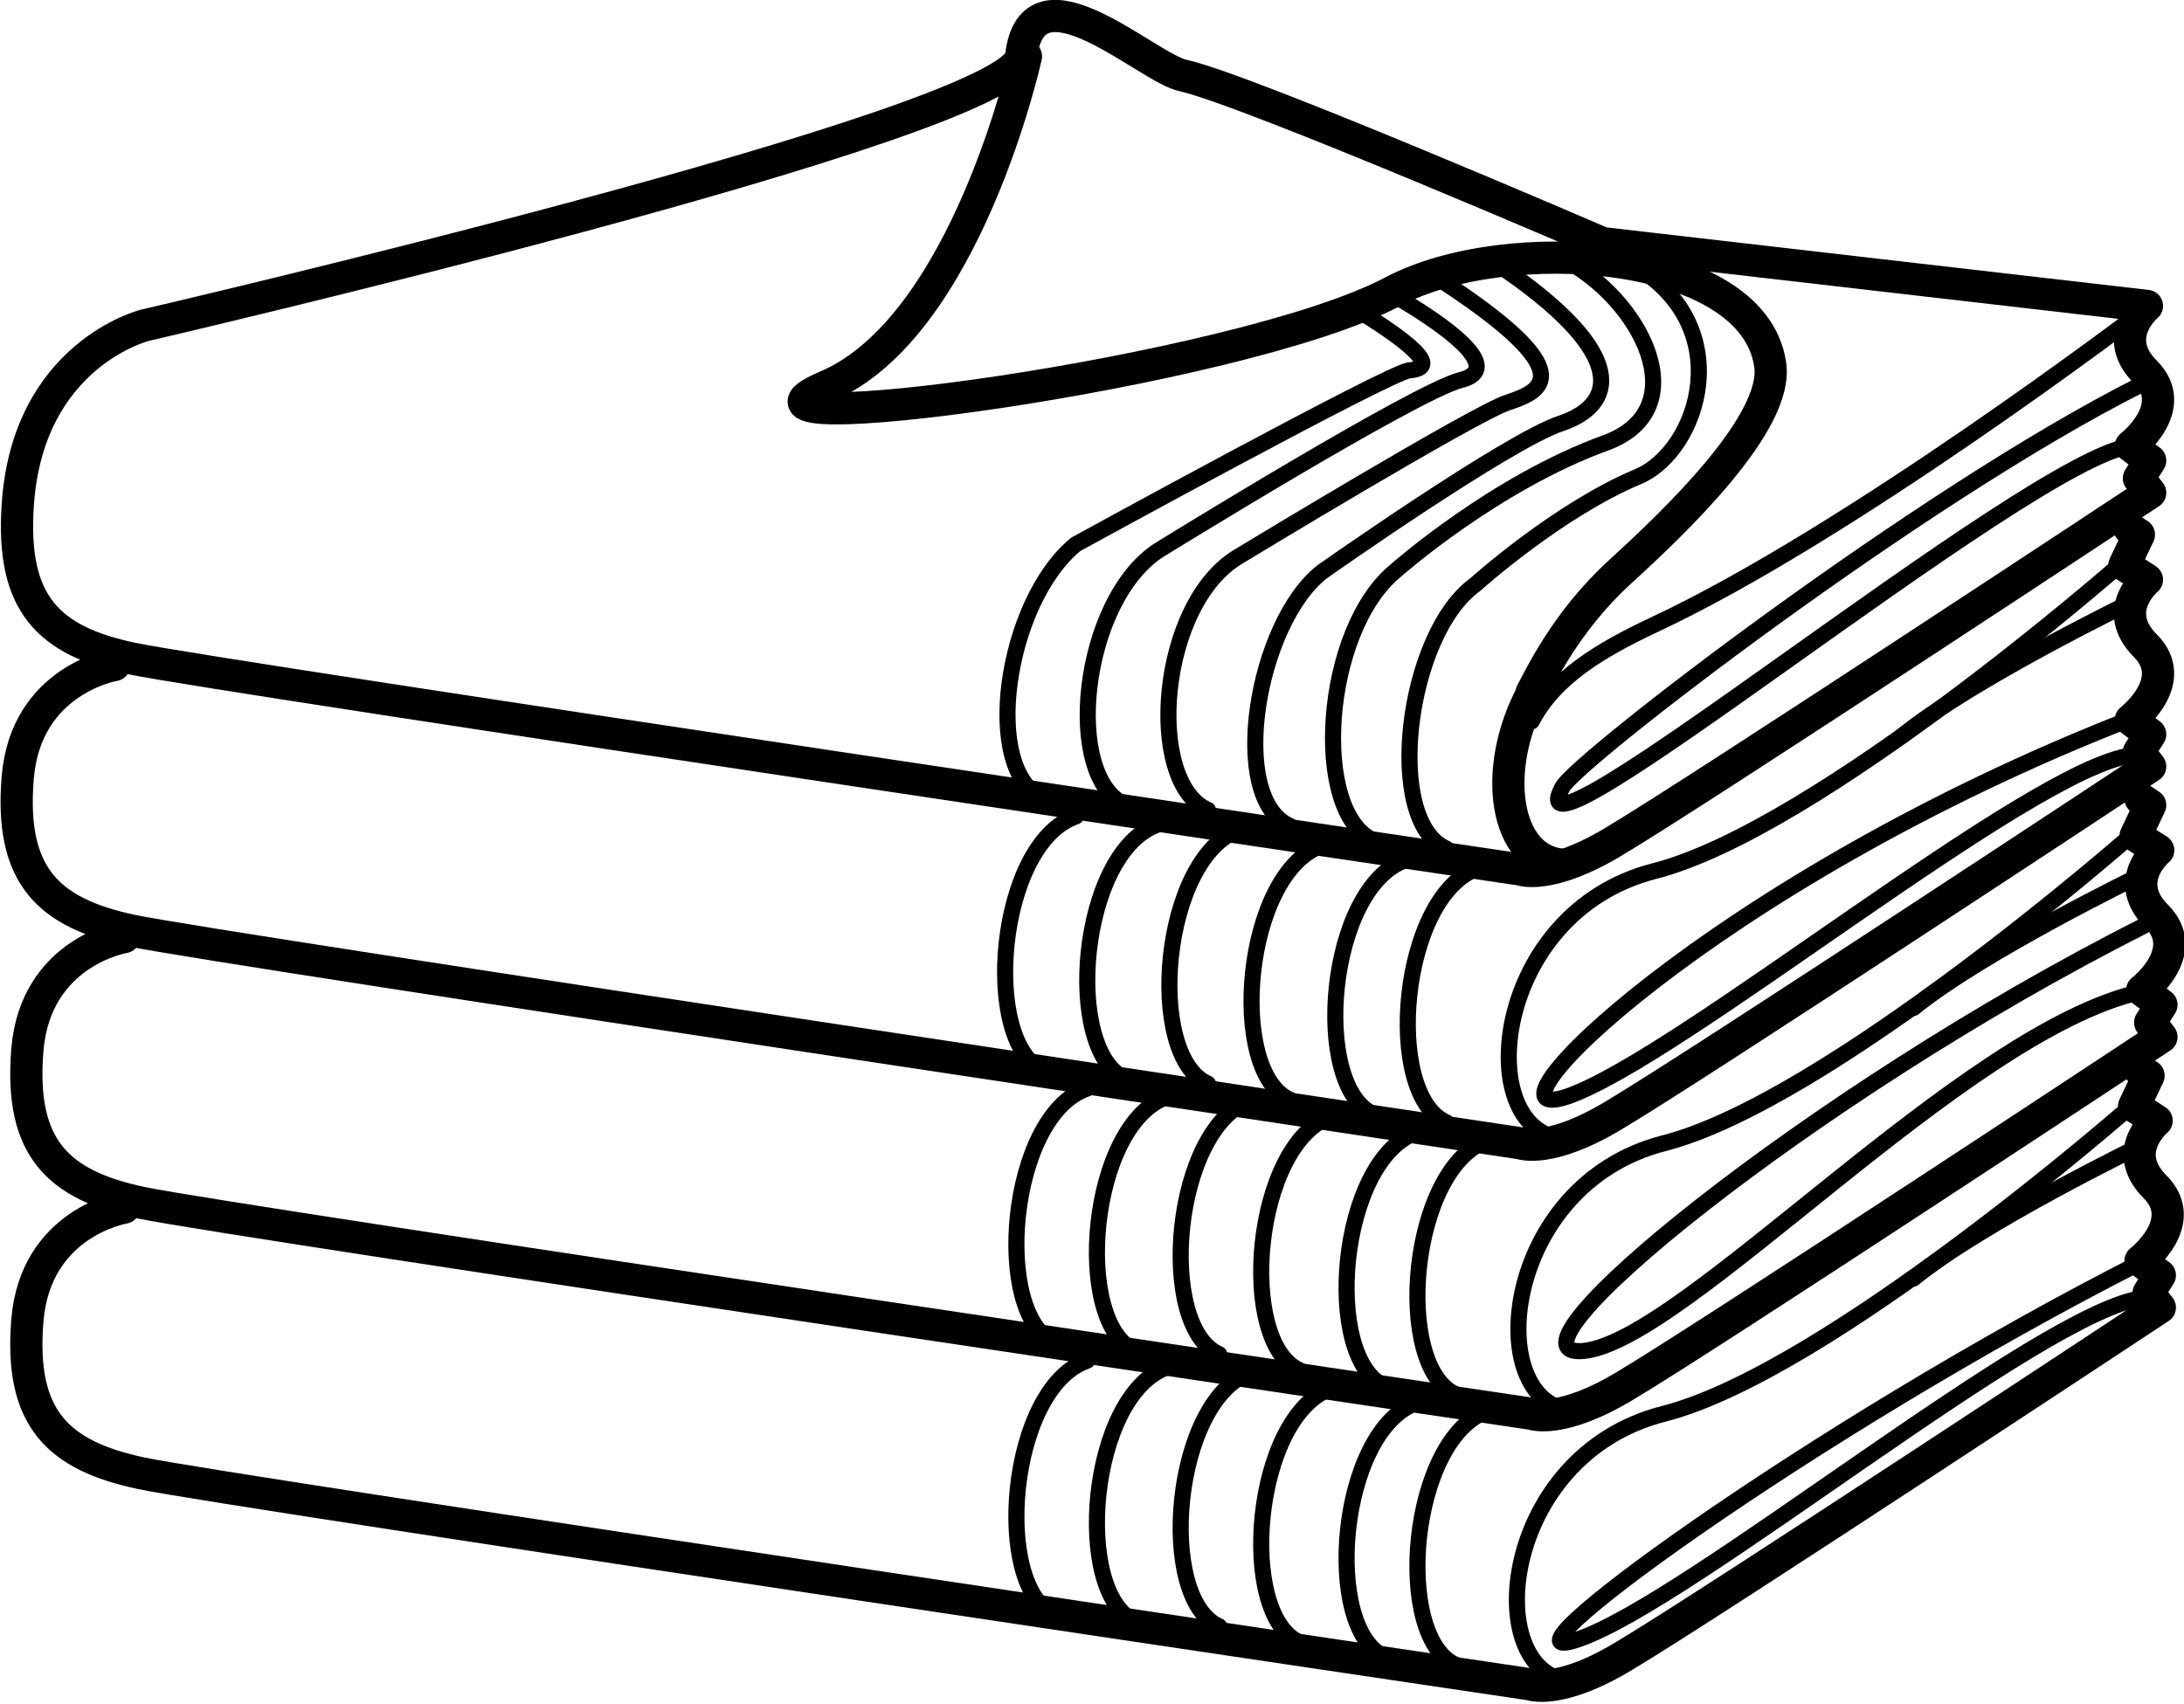 <?xml version="1.0" encoding="utf-8"?>
<!-- Generator: Adobe Illustrator 18.0.0, SVG Export Plug-In . SVG Version: 6.00 Build 0)  -->
<!DOCTYPE svg PUBLIC "-//W3C//DTD SVG 1.1//EN" "http://www.w3.org/Graphics/SVG/1.1/DTD/svg11.dtd">
<svg version="1.1" id="Vrstva_1" xmlns="http://www.w3.org/2000/svg" xmlns:xlink="http://www.w3.org/1999/xlink" x="0px" y="0px"
	 viewBox="0 0 135.6 105.8" enable-background="new 0 0 135.6 105.8" xml:space="preserve">
<g id="Frote">
	<path fill="none" stroke="#000000" stroke-width="2" stroke-linecap="round" stroke-linejoin="round" stroke-miterlimit="10" d="
		M7.7,75c0,0-5.5,0.9-6,7s1.9,8.4,7.1,9.5s86.2,13.1,86.2,13.1s1.8,0.7,5.9-1.8c5.2-3.1,33.2-21.6,33.2-21.6l-0.7-0.9l0.7-1.1
		l-1.2-0.9c0,0,3.1-2.4,0.9-4.6s0.1-4.1,0.1-4.1l-1.4-0.9l0.9-1.9l-0.6-0.4"/>
	<path fill="none" stroke="#000000" stroke-linecap="round" stroke-linejoin="round" stroke-miterlimit="10" d="M132.3,68.7
		c0,0-18.8,16.5-29,19.1s-11.4,16.1-5.8,16.6"/>
	<path fill="none" stroke="#000000" stroke-linecap="round" stroke-linejoin="round" stroke-miterlimit="10" d="M133.1,78.3
		c-20.7,10.5-41.4,25.7-35.1,23.5c7-2.4,28.7-20.4,35.1-21.2"/>
	<path fill="none" stroke="#000000" stroke-linecap="round" stroke-linejoin="round" stroke-miterlimit="10" d="M133,71.1
		c0,0-9.9,4.8-14.2,8.3"/>
	<path fill="none" stroke="#000000" stroke-linecap="round" stroke-linejoin="round" stroke-miterlimit="10" d="M65.5,100.3
		c-3.9-1.7-2.9-14.1,2-15.8"/>
	<path fill="none" stroke="#000000" stroke-linecap="round" stroke-linejoin="round" stroke-miterlimit="10" d="M70.5,100.7
		c-3.9-1.7-2.9-14.1,2-15.8"/>
	<path fill="none" stroke="#000000" stroke-linecap="round" stroke-linejoin="round" stroke-miterlimit="10" d="M75.7,101
		c-3.9-1.7-2.9-14.1,2-15.8"/>
	<path fill="none" stroke="#000000" stroke-linecap="round" stroke-linejoin="round" stroke-miterlimit="10" d="M80.7,102
		c-3.9-1.7-2.9-14.1,2-15.8"/>
	<path fill="none" stroke="#000000" stroke-linecap="round" stroke-linejoin="round" stroke-miterlimit="10" d="M86,102.9
		c-3.9-1.7-2.9-14.1,2-15.8"/>
	<path fill="none" stroke="#000000" stroke-linecap="round" stroke-linejoin="round" stroke-miterlimit="10" d="M90.4,103.4
		c-3.9-1.7-2.9-14.1,2-15.8"/>
	<path fill="none" stroke="#000000" stroke-width="2" stroke-linecap="round" stroke-linejoin="round" stroke-miterlimit="10" d="
		M7.7,58.2c0,0-5.5,0.9-6,7s1.9,8.4,7.1,9.5s86.3,13.1,86.3,13.1s1.8,0.7,5.9-1.8c5.2-3.1,33.2-21.6,33.2-21.6l-0.7-0.9l0.7-1.1
		l-1.2-0.9c0,0,3.1-2.4,0.9-4.6s0.1-4.1,0.1-4.1l-1.4-0.9l0.9-1.9l-0.6-0.4"/>
	<path fill="none" stroke="#000000" stroke-linecap="round" stroke-linejoin="round" stroke-miterlimit="10" d="M132.3,51.9
		c0,0-18.8,16.5-29,19.1C93.2,73.6,92,87.1,97.6,87.6"/>
	<path fill="none" stroke="#000000" stroke-linecap="round" stroke-linejoin="round" stroke-miterlimit="10" d="M133.1,57.5
		C112.3,68,92.4,84.4,98.3,83.9c6.3-0.6,23.5-19.8,34.6-22.3"/>
	<path fill="none" stroke="#000000" stroke-linecap="round" stroke-linejoin="round" stroke-miterlimit="10" d="M133,54.3
		c0,0-9.9,4.8-14.2,8.3"/>
	<path fill="none" stroke="#000000" stroke-linecap="round" stroke-linejoin="round" stroke-miterlimit="10" d="M65.5,83.4
		c-3.9-1.7-2.9-14.1,2-15.8"/>
	<path fill="none" stroke="#000000" stroke-linecap="round" stroke-linejoin="round" stroke-miterlimit="10" d="M70.5,83.9
		c-3.9-1.7-2.9-14.1,2-15.8"/>
	<path fill="none" stroke="#000000" stroke-linecap="round" stroke-linejoin="round" stroke-miterlimit="10" d="M75.7,84.1
		c-3.9-1.7-2.9-14.1,2-15.8"/>
	<path fill="none" stroke="#000000" stroke-linecap="round" stroke-linejoin="round" stroke-miterlimit="10" d="M80.7,85.1
		c-3.9-1.7-2.9-14.1,2-15.8"/>
	<path fill="none" stroke="#000000" stroke-linecap="round" stroke-linejoin="round" stroke-miterlimit="10" d="M86,86.1
		c-3.9-1.7-2.9-14.1,2-15.8"/>
	<path fill="none" stroke="#000000" stroke-linecap="round" stroke-linejoin="round" stroke-miterlimit="10" d="M90.4,86.6
		c-3.9-1.7-2.9-14.1,2-15.8"/>
	<path fill="none" stroke="#000000" stroke-width="2" stroke-linecap="round" stroke-linejoin="round" stroke-miterlimit="10" d="
		M7.1,41.3c0,0-5.5,0.9-6,7s1.9,8.4,7.1,9.5S94.4,71,94.4,71s1.8,0.7,5.9-1.8c5.2-3.1,33.2-21.6,33.2-21.6l-0.7-0.9l0.7-1.1
		l-1.2-0.9c0,0,3.1-2.4,0.9-4.6s0.1-4.1,0.1-4.1l-1.4-0.9l0.9-1.9l-0.6-0.4"/>
	<path fill="none" stroke="#000000" stroke-linecap="round" stroke-linejoin="round" stroke-miterlimit="10" d="M131.7,35
		c0,0-18.8,16.5-29,19.1C92.6,56.7,91.4,70.2,97,70.7"/>
	<path fill="none" stroke="#000000" stroke-linecap="round" stroke-linejoin="round" stroke-miterlimit="10" d="M132.4,44.6
		C106.2,54.8,91,70.2,97.3,68.1c7-2.4,28.7-20.4,35.1-21.2"/>
	<path fill="none" stroke="#000000" stroke-linecap="round" stroke-linejoin="round" stroke-miterlimit="10" d="M132.3,37.4
		c0,0-9.9,4.8-14.2,8.3"/>
	<path fill="none" stroke="#000000" stroke-linecap="round" stroke-linejoin="round" stroke-miterlimit="10" d="M64.8,66.5
		c-3.9-1.7-2.9-14.1,2-15.8"/>
	<path fill="none" stroke="#000000" stroke-linecap="round" stroke-linejoin="round" stroke-miterlimit="10" d="M69.9,67
		c-3.9-1.7-2.9-14.1,2-15.8"/>
	<path fill="none" stroke="#000000" stroke-linecap="round" stroke-linejoin="round" stroke-miterlimit="10" d="M75,67.3
		c-3.9-1.7-2.9-14.1,2-15.8"/>
	<path fill="none" stroke="#000000" stroke-linecap="round" stroke-linejoin="round" stroke-miterlimit="10" d="M80.1,68.3
		c-3.9-1.7-2.9-14.1,2-15.8"/>
	<path fill="none" stroke="#000000" stroke-linecap="round" stroke-linejoin="round" stroke-miterlimit="10" d="M85.3,69.2
		c-3.9-1.7-2.9-14.1,2-15.8"/>
	<path fill="none" stroke="#000000" stroke-linecap="round" stroke-linejoin="round" stroke-miterlimit="10" d="M89.8,69.7
		c-3.9-1.7-2.9-14.1,2-15.8"/>
	<path fill="none" stroke="#000000" stroke-width="2" stroke-linecap="round" stroke-linejoin="round" stroke-miterlimit="10" d="
		M63.4,3.5C62.9,7.7,9,20.2,9,20.2s-7.3,1.8-7.9,11.2c-0.4,6.1,1.9,8.4,7.1,9.5S94.4,54,94.4,54s1.8,0.7,5.9-1.8
		c5.2-3.1,33.2-21.6,33.2-21.6l-0.7-0.9l0.7-1.1l-1.2-0.9c0,0,3.1-2.4,0.9-4.6s0.1-4.1,0.1-4.1l-33.8-3.9c0,0-22-9.5-26-10.4
		C71.3,4.3,64.1-2.6,63.4,3.5z"/>
	<path fill="none" stroke="#000000" stroke-linecap="round" stroke-linejoin="round" stroke-miterlimit="10" d="M132.9,19.4
		c0,0-18,13.7-30.2,19.4c-3.4,1.6-6.2,3.3-7.6,6"/>
	<path fill="none" stroke="#000000" stroke-linecap="round" stroke-linejoin="round" stroke-miterlimit="10" d="M132.9,23.9
		c-13.7,6.9-35.1,23.4-35.9,25c-3.5,6.5,28.9-20.4,35.3-21.2"/>
	<path fill="none" stroke="#000000" stroke-linecap="round" stroke-linejoin="round" stroke-miterlimit="10" d="M64.8,49.6
		c-3.9-1.7-2.4-12.2,2-15.8c0,0,19.5-10.7,20.7-10.8c1.1-0.1,1.9-0.6-3.3-3.8"/>
	<path fill="none" stroke="#000000" stroke-linecap="round" stroke-linejoin="round" stroke-miterlimit="10" d="M69.9,50
		c-3.9-1.7-2.8-12.6,2-15.8c0,0,16-9.9,18.8-10.6s-0.9-3.4-4.4-5.4"/>
	<path fill="none" stroke="#000000" stroke-linecap="round" stroke-linejoin="round" stroke-miterlimit="10" d="M75,50.3
		c-3.9-1.7-3.1-12.9,2-15.8c0,0,14.5-8.8,16.6-9.5c2.1-0.7,4.9-1.8-4.6-7.9"/>
	<path fill="none" stroke="#000000" stroke-linecap="round" stroke-linejoin="round" stroke-miterlimit="10" d="M80.1,51.3
		c-3.9-1.7-2.1-12.6,2-15.8c0,0,11.5-8.1,14.8-9.2s4.6-4.2-4.1-10"/>
	<path fill="none" stroke="#000000" stroke-linecap="round" stroke-linejoin="round" stroke-miterlimit="10" d="M85.3,52.2
		c-3.9-1.7-3.2-13.1,1.4-16.8c0,0,6.1-5.4,13-7.9c5.7-2.1,2.2-9-2.8-11.5"/>
	<path fill="none" stroke="#000000" stroke-linecap="round" stroke-linejoin="round" stroke-miterlimit="10" d="M89.8,52.7
		c-3.9-1.7-2.5-13.3,1.8-16.4c0,0,5.1-4.6,10.1-6.7c3.8-1.6,6.3-9.4-0.4-13.2"/>
	<path fill="none" stroke="#000000" stroke-width="2" stroke-linecap="round" stroke-linejoin="round" stroke-miterlimit="10" d="
		M63.7,3.5c0,0-3.7,16.8-12.4,20.5s25.6-0.8,35.2-5.9c7-3.7,22.3-2.7,23.4,4.5c0.6,3.6-5.9,9.8-9.3,12.9s-5,6.6-5.5,7.5"/>
	<path fill="none" stroke="#000000" stroke-width="2" stroke-linecap="round" stroke-linejoin="round" stroke-miterlimit="10" d="
		M95.1,43.1c-2.5,4.7-1.7,10.3,1.9,10.6"/>
</g>
<g>
</g>
<g>
</g>
<g>
</g>
<g>
</g>
<g>
</g>
<g>
</g>
</svg>
